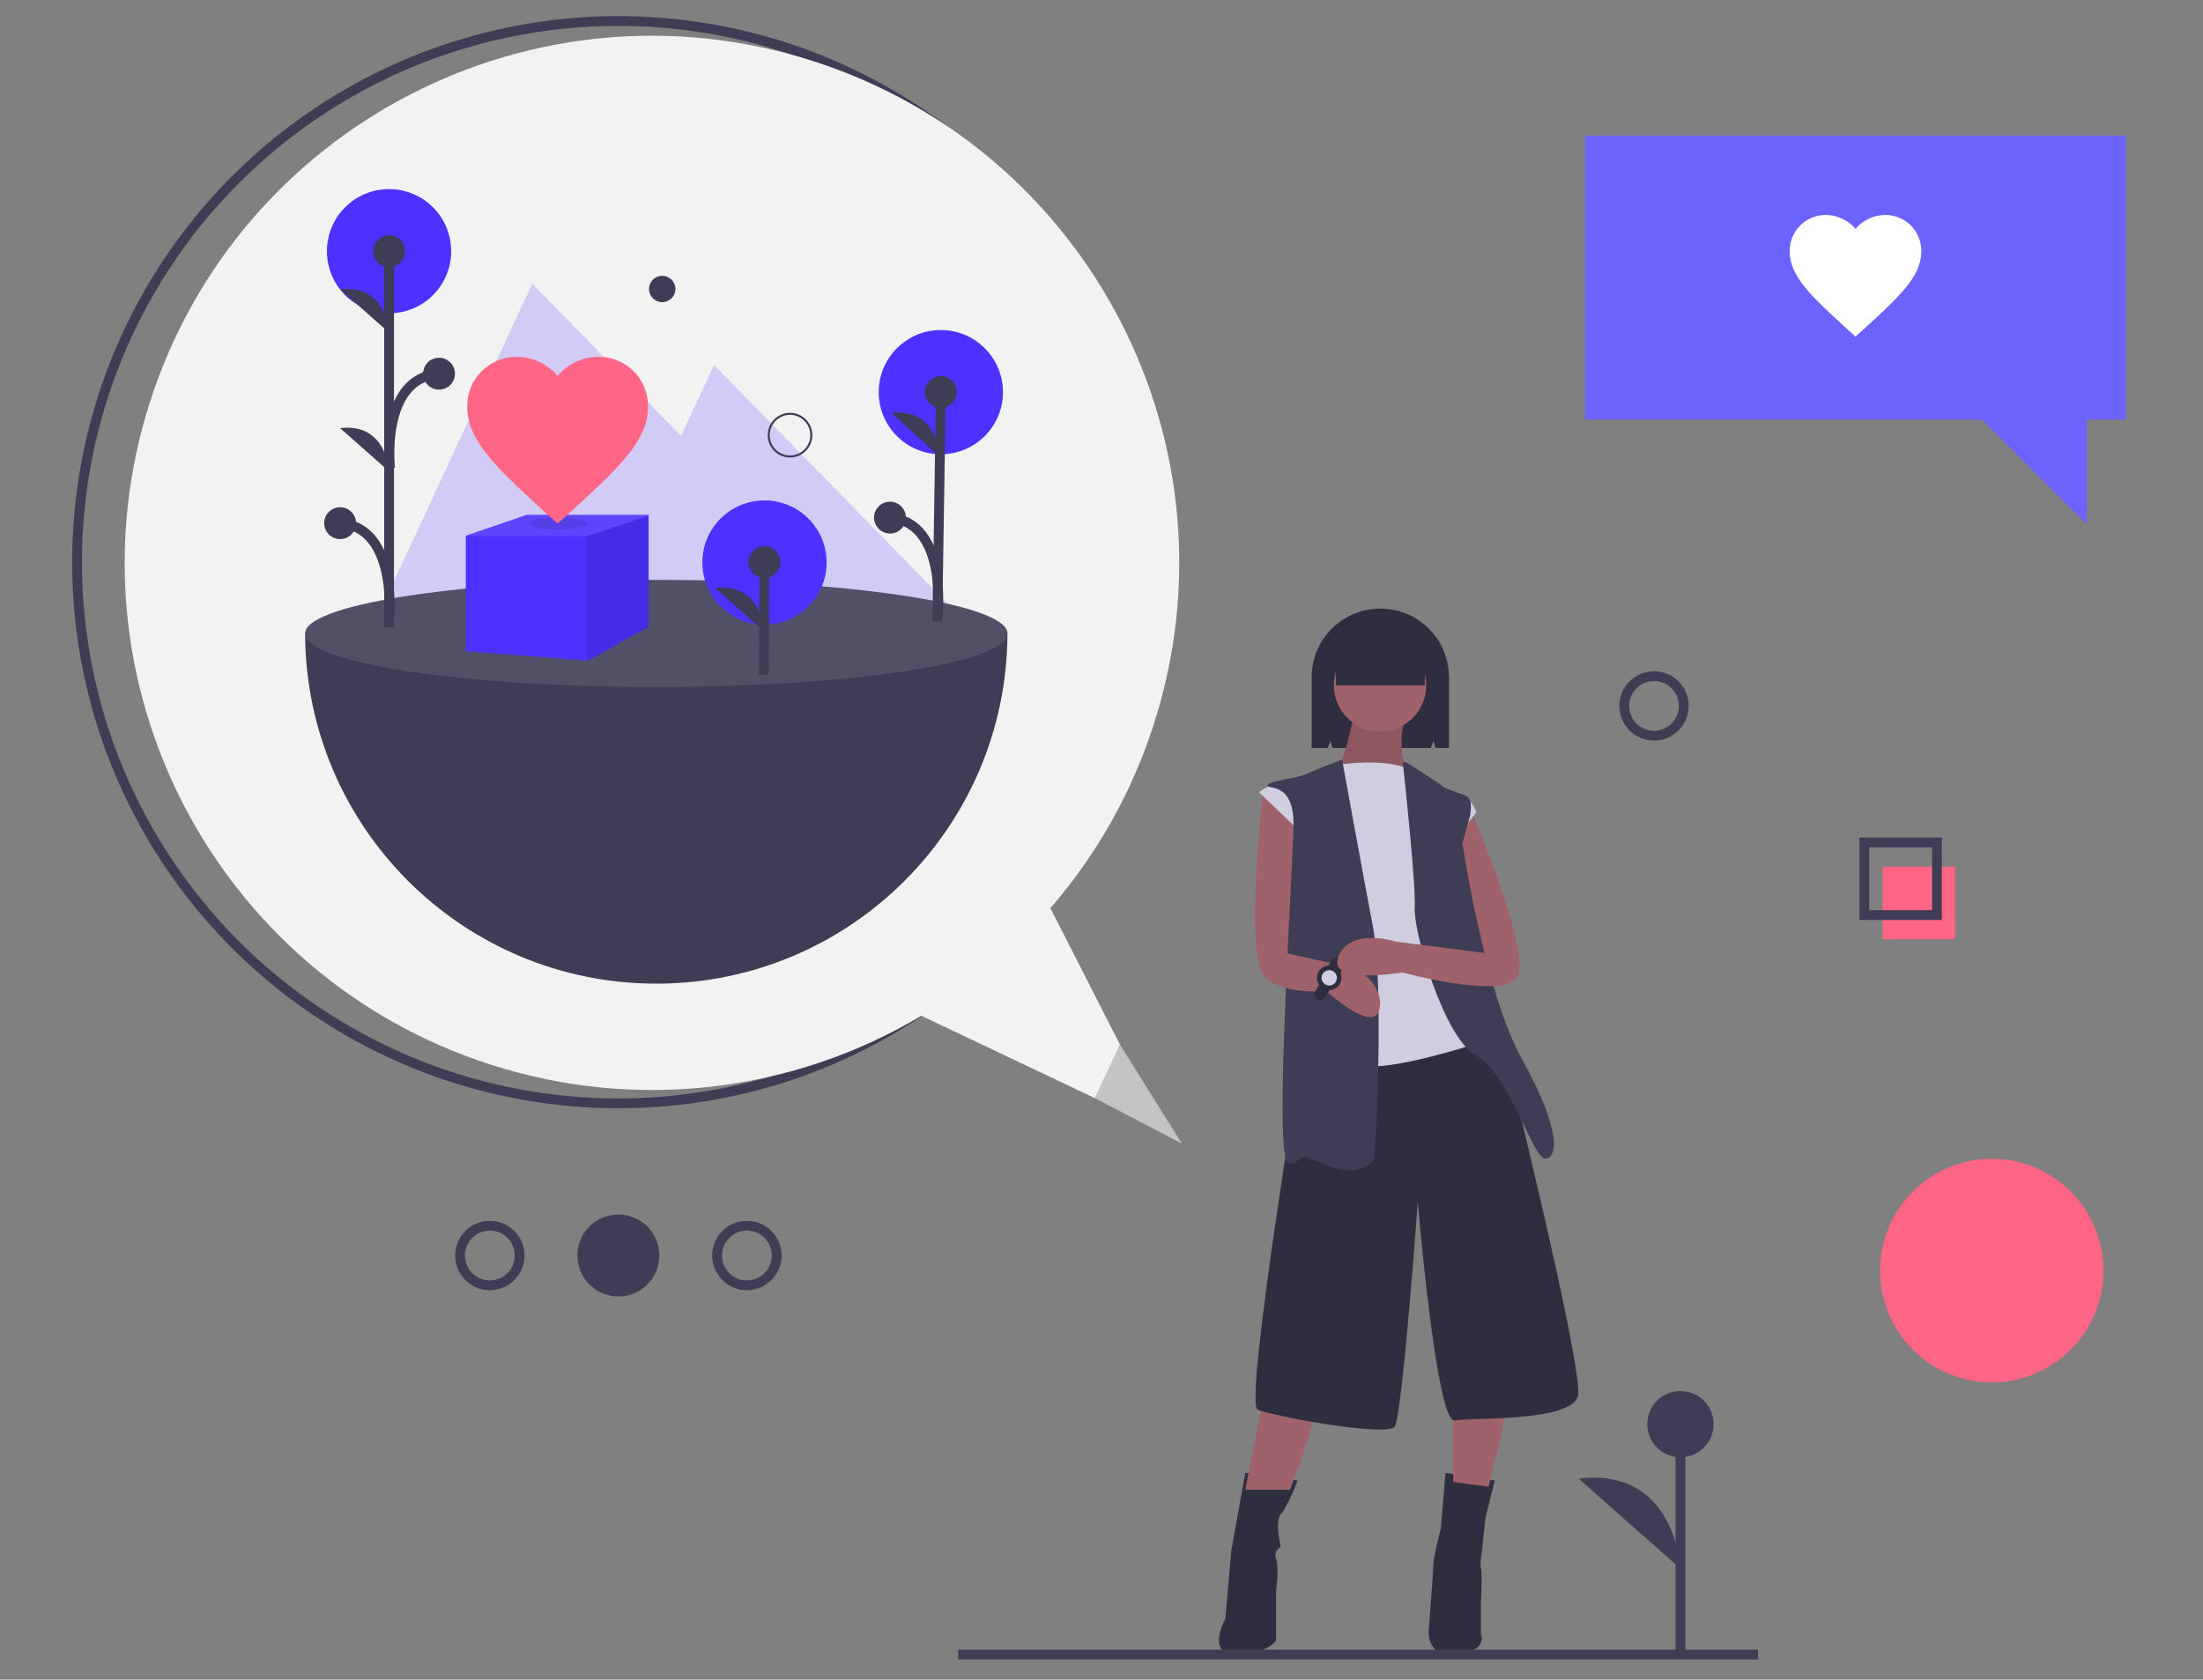 <?xml version="1.0" encoding="utf-8"?>
<!-- Generator: Adobe Illustrator 16.0.4, SVG Export Plug-In . SVG Version: 6.00 Build 0)  -->
<!DOCTYPE svg PUBLIC "-//W3C//DTD SVG 1.1//EN" "http://www.w3.org/Graphics/SVG/1.1/DTD/svg11.dtd">
<svg version="1.1" id="Layer_1" xmlns="http://www.w3.org/2000/svg" xmlns:xlink="http://www.w3.org/1999/xlink" x="0px" y="0px"
	 width="450px" height="343.174px" viewBox="0 0 450 343.174" enable-background="new 0 0 450 343.174" xml:space="preserve">
<rect x="0" y="0" width="450" height="343.174" fill="#808080" stroke="none"/>
<g>
	<g>
		<path fill="#2F2E41" d="M254.374,300.925l-2.832,15.729l-1.258,14.155c0,0-4.088,7.233,2.201,7.233c6.291,0,8.18-2.83,8.18-2.83
			v-10.065c0,0,0.629-5.033,0-6.605c-0.631-1.573,0.945-2.517,0.945-2.517s-1.26-5.349,0-6.606c1.258-1.258,3.457-6.92,3.457-6.92
			L254.374,300.925z"/>
		<path fill="#2F2E41" d="M295.267,300.925l-0.945,11.325c0,0-1.57,5.976-1.57,7.863s-0.945,13.212-0.945,13.212
			s-0.314,5.662,5.979,4.717c6.291-0.942,4.719-4.088,4.719-4.088v-6.29c0,0,0.314-6.607,0-7.236
			c-0.316-0.629,0.314-3.774,0.314-4.403s0.627-5.977,0.627-5.977l1.889-7.55L295.267,300.925z"/>
		
			<line fill="none" stroke="#3F3D56" stroke-width="2" stroke-miterlimit="10" x1="195.728" y1="338.062" x2="359.106" y2="338.062"/>
		<path fill="#3F3D56" d="M343.259,320.501c0,0-0.969-20.812-20.805-18.393"/>
		<g>
			<path fill="#9F616A" d="M298.048,195.72l8.662-2.889l3.303,5.363l-2.072,2.789c-3.014,1.235-6.453,0.804-9.068-1.139
				C294.333,196.545,298.048,195.72,298.048,195.72z"/>
			<path fill="#2F2E41" d="M281.958,124.349L281.958,124.349c-7.748,0-14.029,6.28-14.029,14.026v14.441h3.309l0.525-1.424
				l0.4,1.424h20.115l0.523-1.424l0.402,1.424h2.779v-14.441C295.983,130.629,289.702,124.349,281.958,124.349z"/>
			<path fill="#9F616A" d="M300.433,165.485l-2.021-0.452l-2.672,1.729l5.188,25.945l9.053,6.895
				C312.882,194.4,300.433,165.485,300.433,165.485z"/>
			<path fill="#9F616A" d="M276.708,145.214c0,0-2.203,11.954-4.09,12.269c-1.889,0.315,7.865,3.775,7.865,3.775l7.863-0.63
				l-0.943-2.516c0,0-2.518-6.292,0-12.268C289.919,139.867,276.708,145.214,276.708,145.214z"/>
			<path opacity="0.1" enable-background="new    " d="M276.708,145.214c0,0-2.203,11.954-4.09,12.269
				c-1.889,0.315,7.865,3.775,7.865,3.775l7.863-0.63l-0.943-2.516c0,0-2.518-6.292,0-12.268
				C289.919,139.867,276.708,145.214,276.708,145.214z"/>
			<path fill="#9F616A" d="M264.282,193.973l0.314-27.367l-6.525-5.348c0,0-4.17,35.23,0.549,38.691
				c0.463,0.337,0.949,0.636,1.459,0.895l4.377-6.813C264.347,193.993,264.282,193.973,264.282,193.973z"/>
			<path fill="#9F616A" d="M258.149,285.196l-3.775,19.188h9.123c0,0,5.346-13.841,5.033-16.671
				C268.214,284.883,258.149,285.196,258.149,285.196z"/>
			<path fill="#9F616A" d="M296.839,286.77v16.043l7.236,0.943c0,0,4.717-18.244,3.775-19.817
				C306.905,282.365,296.839,286.77,296.839,286.77z"/>
			<path fill="#2F2E41" d="M266.013,214.733c0,0-11.955,72.036-9.123,73.294c2.832,1.259,26.424,5.662,27.996,3.46
				c1.574-2.201,4.719-45.927,4.719-45.927s3.773,45.298,7.549,44.669c3.775-0.63,23.908,0.314,25.168-5.033
				c1.258-5.348-15.102-71.092-15.102-71.092l-4.09-2.83h-12.268L266.013,214.733z"/>
			<circle fill="#9F616A" cx="281.897" cy="140.024" r="9.437"/>
			<path fill="#D0CDE1" d="M271.36,156.54c0,0,11.639-2.203,16.986,0.943c5.348,3.145,5.975,5.976,7.865,5.976
				c1.885,0,4.088-1.257,5.348,2.518l-4.09,5.348l-1.574,11.954l5.664,26.108c0,0,5.031,2.203,3.145,2.83
				c-1.887,0.631-27.053,9.124-28.627,4.091c-1.572-5.032-7.547-27.052-7.234-27.997c0.314-0.942-3.459-18.559-3.459-18.559
				l-8.18-7.865c0,0,3.146-2.83,6.92-1.258C267.899,162.201,271.36,156.54,271.36,156.54z"/>
			<path fill="#3F3D56" d="M274.14,155.214c0,0-5.297,1.954-7.184,2.898c-1.889,0.943-8.021,1.415-8.021,2.359
				c0,0.943,5.387-0.815,5.289,8.164c-0.1,8.979-4.189,68.433-1.041,69.062c3.145,0.629,0.314-3.146,6.92,0s9.75,0.313,10.381-0.629
				c0.627-0.943,2.201-35.86,0-47.501C278.28,177.93,274.14,155.214,274.14,155.214z"/>
			<path fill="#3F3D56" d="M286.583,156.111c-0.023-0.218,0.135-0.415,0.352-0.439c0.092-0.01,0.182,0.011,0.258,0.06
				c1.879,1.184,6.936,4.387,7.443,4.897c0.428,0.427,2.875,1.286,4.41,1.796c0.783,0.258,1.326,0.971,1.371,1.794
				c0.064,0.798,0.025,1.6-0.117,2.388c-0.314,1.258-1.572,5.663-1.572,5.663s4.402,30.198,12.268,44.353s7.234,19.817,4.717,20.132
				c-2.514,0.315-7.547-17.616-14.152-21.076c-6.607-3.461-12.898-25.479-12.584-30.197
				C289.257,181.267,287.058,160.509,286.583,156.111z"/>
			<path fill="#9F616A" d="M276.237,197.748c-2.318-0.58-11.93-2.562-13.215-2.989l-2.943,6.085
				c4.666,2.389,10.811,1.622,10.811,1.622s9.119,8.337,10.693,4.247C283.157,202.622,278.753,198.376,276.237,197.748z"/>
			<path fill="#2F2E41" d="M268.649,202.703l3.273-6.502c0.26-0.514,0.859-0.756,1.404-0.564l0.623,0.222
				c0.596,0.21,0.908,0.864,0.699,1.46c-0.027,0.078-0.064,0.151-0.109,0.223l-3.896,6.281c-0.332,0.536-1.041,0.7-1.576,0.368
				c-0.162-0.101-0.297-0.239-0.391-0.403l0,0C268.485,203.452,268.476,203.045,268.649,202.703z"/>
			<circle fill="#2F2E41" cx="271.517" cy="199.792" r="2.518"/>
			<circle fill="#D0CDE1" cx="271.517" cy="199.792" r="1.572"/>
			<path fill="#9F616A" d="M303.288,194.444l0.314,0.314l-18.402-2.359c0,0-9.279-2.988-11.795,2.989
				c-2.516,5.976,13.055,3.303,13.055,3.303s19.502,5.348,23.277,1.258c0.094-0.106,0.174-0.222,0.242-0.348L303.288,194.444z"/>
			<rect x="272.88" y="128.886" fill="#2F2E41" width="18.154" height="11.141"/>
			<circle fill="none" stroke="#3F3D56" stroke-width="2" stroke-miterlimit="10" cx="126.313" cy="114.865" r="110.57"/>
			<path fill="#F2F2F2" d="M214.556,185.561c9.551-11.016,16.76-23.862,21.184-37.756c18.115-56.645-13.123-117.249-69.768-135.362
				C109.327-5.672,48.722,25.564,30.608,82.21c-18.115,56.646,13.123,117.249,69.768,135.363
				c29.361,9.423,61.357,5.771,87.842-10.023l35.426,16.825l5.148-10.906L214.556,185.561z"/>
			<polygon opacity="0.6" fill="#F2F2F2" enable-background="new    " points="228.792,213.469 223.644,224.375 241.397,233.646 			
				"/>
			<polygon opacity="0.2" fill="#4C31FF" enable-background="new    " points="195.909,125.736 145.845,74.564 139.114,89.041 
				108.718,57.971 69.001,143.401 129.729,171.634 129.985,171.086 166.856,188.228 			"/>
			<path fill="#3F3D56" d="M205.788,129.403c0-0.05,0-0.101,0-0.151c0-0.029,0-0.058,0-0.087h-0.021
				c-0.932-5.923-33.516-10.682-71.709-10.682c-38.195,0-70.781,4.759-71.711,10.682h-0.021c0,0.029,0,0.058,0,0.087
				c0,0.05,0,0.101,0,0.151c0,0.007,0,0.014,0,0.022c0,0.01,0,0.021,0,0.03c0.115,39.616,32.32,71.638,71.938,71.525
				c39.453-0.113,71.412-32.069,71.525-71.525c0-0.01,0-0.02,0-0.03C205.788,129.417,205.788,129.41,205.788,129.403z"/>
			<ellipse opacity="0.1" fill="#FFFFFF" enable-background="new    " cx="134.058" cy="129.426" rx="71.73" ry="10.942"/>
			<circle fill="#4C31FF" cx="156.157" cy="114.935" r="12.69"/>
			
				<line fill="none" stroke="#3F3D56" stroke-width="2" stroke-miterlimit="10" x1="156.042" y1="137.886" x2="156.146" y2="114.865"/>
			<circle fill="#3F3D56" cx="156.146" cy="114.865" r="3.256"/>
			<path fill="#3F3D56" d="M156.081,129.053c0,0-0.42-10.005-9.957-8.885"/>
			<circle fill="#4C31FF" cx="192.181" cy="80.123" r="12.69"/>
			
				<line fill="none" stroke="#3F3D56" stroke-width="2" stroke-miterlimit="10" x1="191.462" y1="126.973" x2="192.192" y2="80.108"/>
			<circle fill="#3F3D56" cx="192.192" cy="80.109" r="3.256"/>
			<path fill="#3F3D56" d="M191.985,93.364c0,0-0.309-10.008-9.859-8.994"/>
			<path fill="none" stroke="#3F3D56" stroke-width="2" stroke-miterlimit="10" d="M191.476,126.079c0,0,2.393-19.2-9.682-20.318"/>
			<circle fill="#3F3D56" cx="181.794" cy="105.76" r="3.256"/>
			<circle fill="#4C31FF" cx="79.47" cy="51.327" r="12.69"/>
			<line fill="none" stroke="#3F3D56" stroke-width="2" stroke-miterlimit="10" x1="79.478" y1="128.157" x2="79.478" y2="51.374"/>
			<circle fill="#3F3D56" cx="79.478" cy="51.337" r="3.256"/>
			<circle fill="#3F3D56" cx="69.479" cy="106.891" r="3.256"/>
			<path fill="#3F3D56" d="M79.478,67.966c0,0-0.465-10.003-9.998-8.841"/>
			<path fill="#3F3D56" d="M79.478,96.321c0,0-0.465-10.002-9.998-8.839"/>
			<path fill="none" stroke="#3F3D56" stroke-width="2" stroke-miterlimit="10" d="M79.478,127.263c0,0,2.094-19.442-9.998-20.373"
				/>
			<circle fill="#3F3D56" cx="89.677" cy="76.354" r="3.256"/>
			<path fill="none" stroke="#3F3D56" stroke-width="2" stroke-miterlimit="10" d="M79.679,95.689c0,0-2.094-18.405,9.998-19.335"/>
			<path fill="#3F3D56" d="M161.376,93.475c-2.521,0-4.562-2.042-4.562-4.562c0-2.521,2.041-4.563,4.562-4.563
				c2.52,0,4.562,2.042,4.562,4.563C165.935,91.431,163.894,93.473,161.376,93.475z M161.376,84.764
				c-2.291,0-4.148,1.857-4.148,4.148c0,2.292,1.857,4.149,4.148,4.149s4.148-1.857,4.148-4.148l0,0
				C165.521,86.623,163.665,84.768,161.376,84.764L161.376,84.764z"/>
			<circle fill="#3F3D56" cx="135.269" cy="59.046" r="2.696"/>
			<polygon fill="#4C31FF" points="132.493,105.197 132.493,128.037 120.161,134.984 95.151,133.073 95.151,109.452 
				107.569,105.197 			"/>
			<polygon opacity="0.1" enable-background="new    " points="132.493,105.327 132.493,128.037 120.161,134.984 119.901,134.984 
				119.901,109.539 			"/>
			<polygon opacity="0.1" fill="#FFFFFF" enable-background="new    " points="132.493,105.197 132.493,105.4 119.901,109.539 
				95.151,109.539 95.151,109.452 107.569,105.197 			"/>
			<ellipse opacity="0.1" enable-background="new    " cx="113.905" cy="106.957" rx="6.016" ry="1.244"/>
			<path fill="#FF6584" d="M113.905,106.989l-2.676-2.415c-9.508-8.728-15.783-14.393-15.783-21.45
				c-0.098-5.543,4.318-10.116,9.859-10.213c0.1-0.002,0.197-0.002,0.293-0.001c3.207,0.017,6.246,1.444,8.307,3.9
				c2.062-2.456,5.1-3.883,8.307-3.9c5.545-0.064,10.09,4.379,10.154,9.923c0,0.098,0,0.194,0,0.292
				c0,7.057-6.277,12.722-15.785,21.45L113.905,106.989z"/>
			
				<line fill="none" stroke="#3F3D56" stroke-width="2" stroke-miterlimit="10" x1="343.259" y1="338.879" x2="343.259" y2="290.981"/>
			<circle fill="#3F3D56" cx="343.259" cy="290.981" r="6.773"/>
			<path fill="#3F3D56" d="M126.313,248.157c4.621,0,8.369,3.748,8.369,8.371c0,4.622-3.748,8.37-8.369,8.37
				c-4.625,0-8.373-3.748-8.373-8.37C117.94,251.905,121.688,248.157,126.313,248.157z"/>
			<circle fill="none" stroke="#3F3D56" stroke-width="2" stroke-miterlimit="10" cx="100.06" cy="256.528" r="6.088"/>
			<circle fill="none" stroke="#3F3D56" stroke-width="2" stroke-miterlimit="10" cx="152.565" cy="256.528" r="6.088"/>
		</g>
	</g>
	<circle fill="none" stroke="#3F3D56" stroke-width="2" stroke-miterlimit="10" cx="337.865" cy="144.233" r="6.082"/>
	<rect x="384.526" y="177.077" fill="#FF6584" width="14.838" height="14.838"/>
	
		<rect x="380.816" y="172.13" fill="none" stroke="#3F3D56" stroke-width="2" stroke-miterlimit="10" width="14.839" height="14.839"/>
	<ellipse fill="#FF6584" cx="406.854" cy="259.604" rx="22.816" ry="22.847"/>
	<polygon fill="#6C63FF" points="323.778,27.683 434.257,27.683 434.257,85.73 426.274,85.73 426.274,107.182 404.853,85.73 
		323.778,85.73 	"/>
	<path fill="#FFFFFF" d="M379.017,68.775l-1.949-1.762c-6.922-6.363-11.492-10.495-11.492-15.641
		c-0.07-4.041,3.145-7.375,7.182-7.446c0.07-0.002,0.141-0.002,0.211,0c2.336,0.012,4.549,1.052,6.049,2.843
		c1.502-1.792,3.715-2.832,6.051-2.843c4.037-0.047,7.348,3.192,7.395,7.235c0,0.07,0,0.143-0.002,0.211
		c0,5.146-4.57,9.278-11.492,15.641L379.017,68.775z"/>
</g>
</svg>
